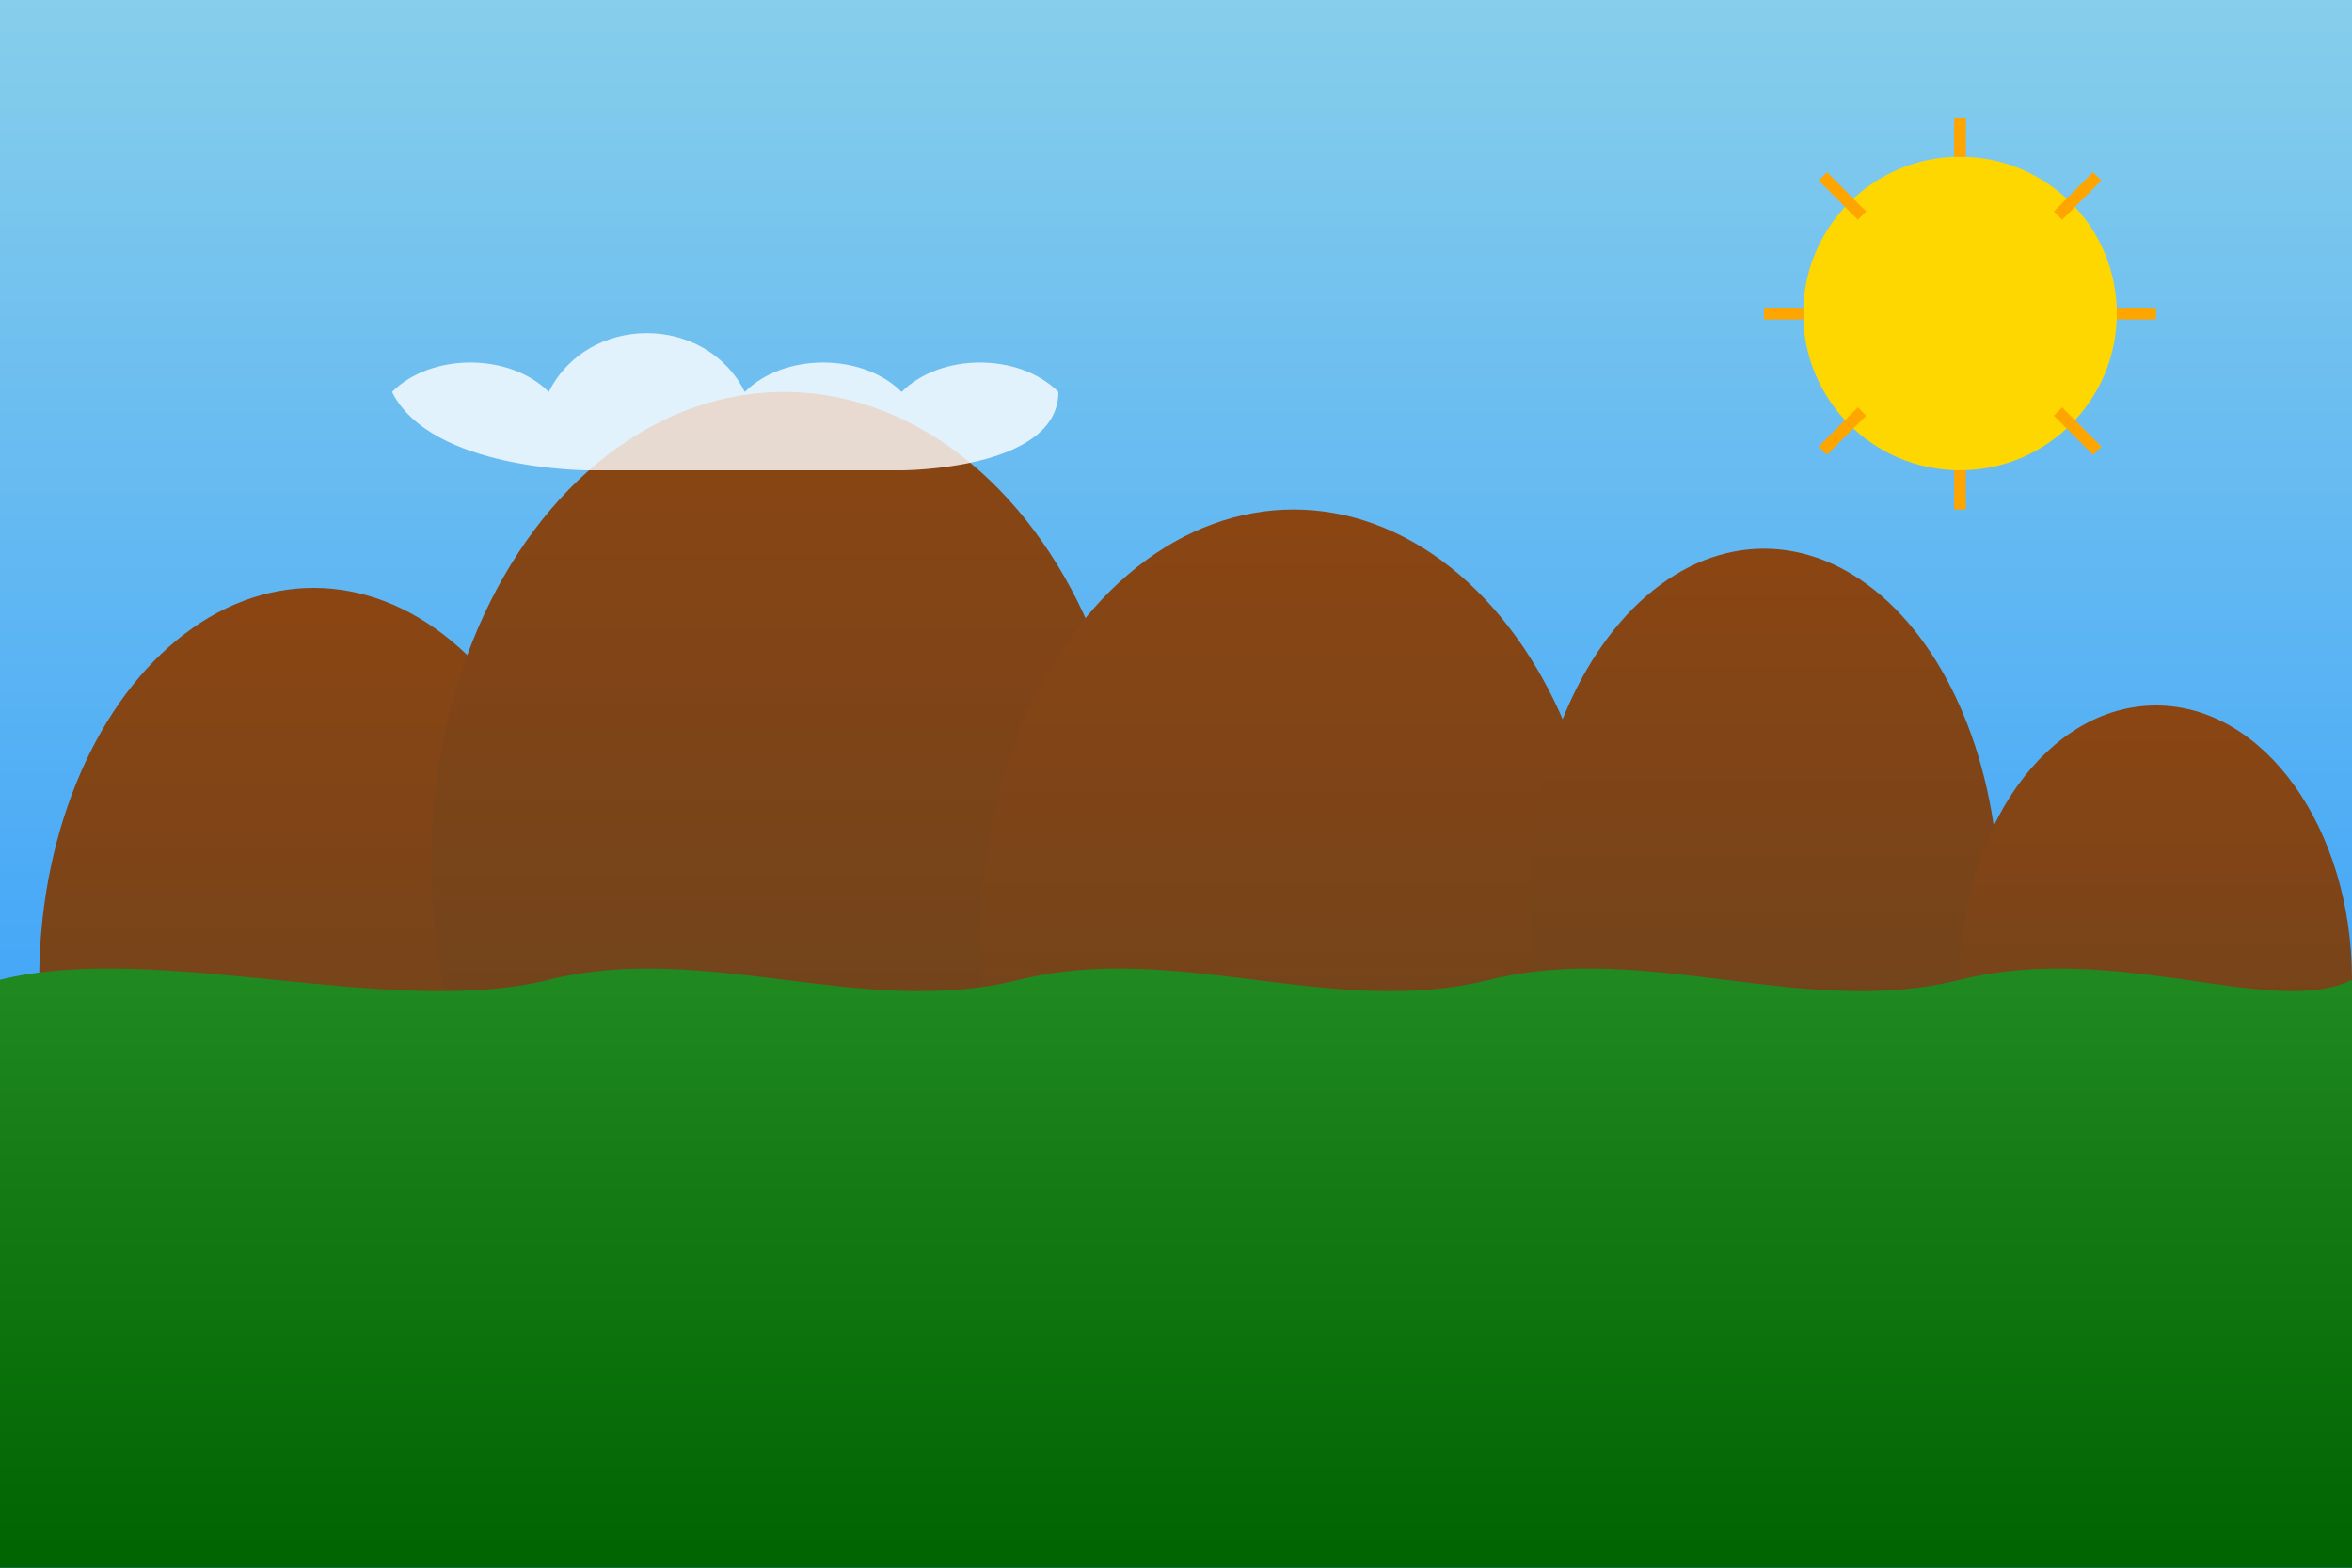 <?xml version="1.0" encoding="UTF-8" standalone="no"?>
<svg width="600" height="400" viewBox="0 0 600 400" xmlns="http://www.w3.org/2000/svg">
  <rect x="0" y="0" width="600" height="400" fill="#333333" stroke="none"/>
  <defs>
    <linearGradient id="skyGradient" x1="0%" y1="0%" x2="0%" y2="100%">
      <stop offset="0%" stop-color="#87CEEB" />
      <stop offset="100%" stop-color="#1E90FF" />
    </linearGradient>
    <linearGradient id="hillGradient" x1="0%" y1="0%" x2="0%" y2="100%">
      <stop offset="0%" stop-color="#8B4513" />
      <stop offset="100%" stop-color="#654321" />
    </linearGradient>
    <linearGradient id="grassGradient" x1="0%" y1="0%" x2="0%" y2="100%">
      <stop offset="0%" stop-color="#228B22" />
      <stop offset="100%" stop-color="#006400" />
    </linearGradient>
  </defs>
  
  <!-- Background sky -->
  <rect x="0" y="0" width="600" height="400" fill="url(#skyGradient)" />
  
  <!-- Chocolate Hills -->
  <ellipse cx="80" cy="250" rx="70" ry="100" fill="url(#hillGradient)" />
  <ellipse cx="200" cy="220" rx="90" ry="120" fill="url(#hillGradient)" />
  <ellipse cx="330" cy="240" rx="80" ry="110" fill="url(#hillGradient)" />
  <ellipse cx="450" cy="230" rx="60" ry="90" fill="url(#hillGradient)" />
  <ellipse cx="550" cy="250" rx="50" ry="70" fill="url(#hillGradient)" />
  
  <!-- Grass details -->
  <path d="M0,250 C40,240 100,260 140,250 C180,240 220,260 260,250 C300,240 340,260 380,250 C420,240 460,260 500,250 C540,240 580,260 600,250 L600,400 L0,400 Z" fill="url(#grassGradient)" />
  
  <!-- Sun -->
  <circle cx="500" cy="80" r="40" fill="#FFD700" />
  <path d="M500,30 V40 M500,120 V130 M450,80 H460 M540,80 H550 M465,45 L475,55 M525,105 L535,115 M465,115 L475,105 M525,55 L535,45" stroke="#FFA500" stroke-width="3" />
  
  <!-- Clouds -->
  <path d="M100,100 C110,90 130,90 140,100 C150,80 180,80 190,100 C200,90 220,90 230,100 C240,90 260,90 270,100 C270,120 230,120 230,120 C230,120 190,120 190,120 C190,120 150,120 150,120 C150,120 110,120 100,100" fill="white" opacity="0.8" />
</svg>
